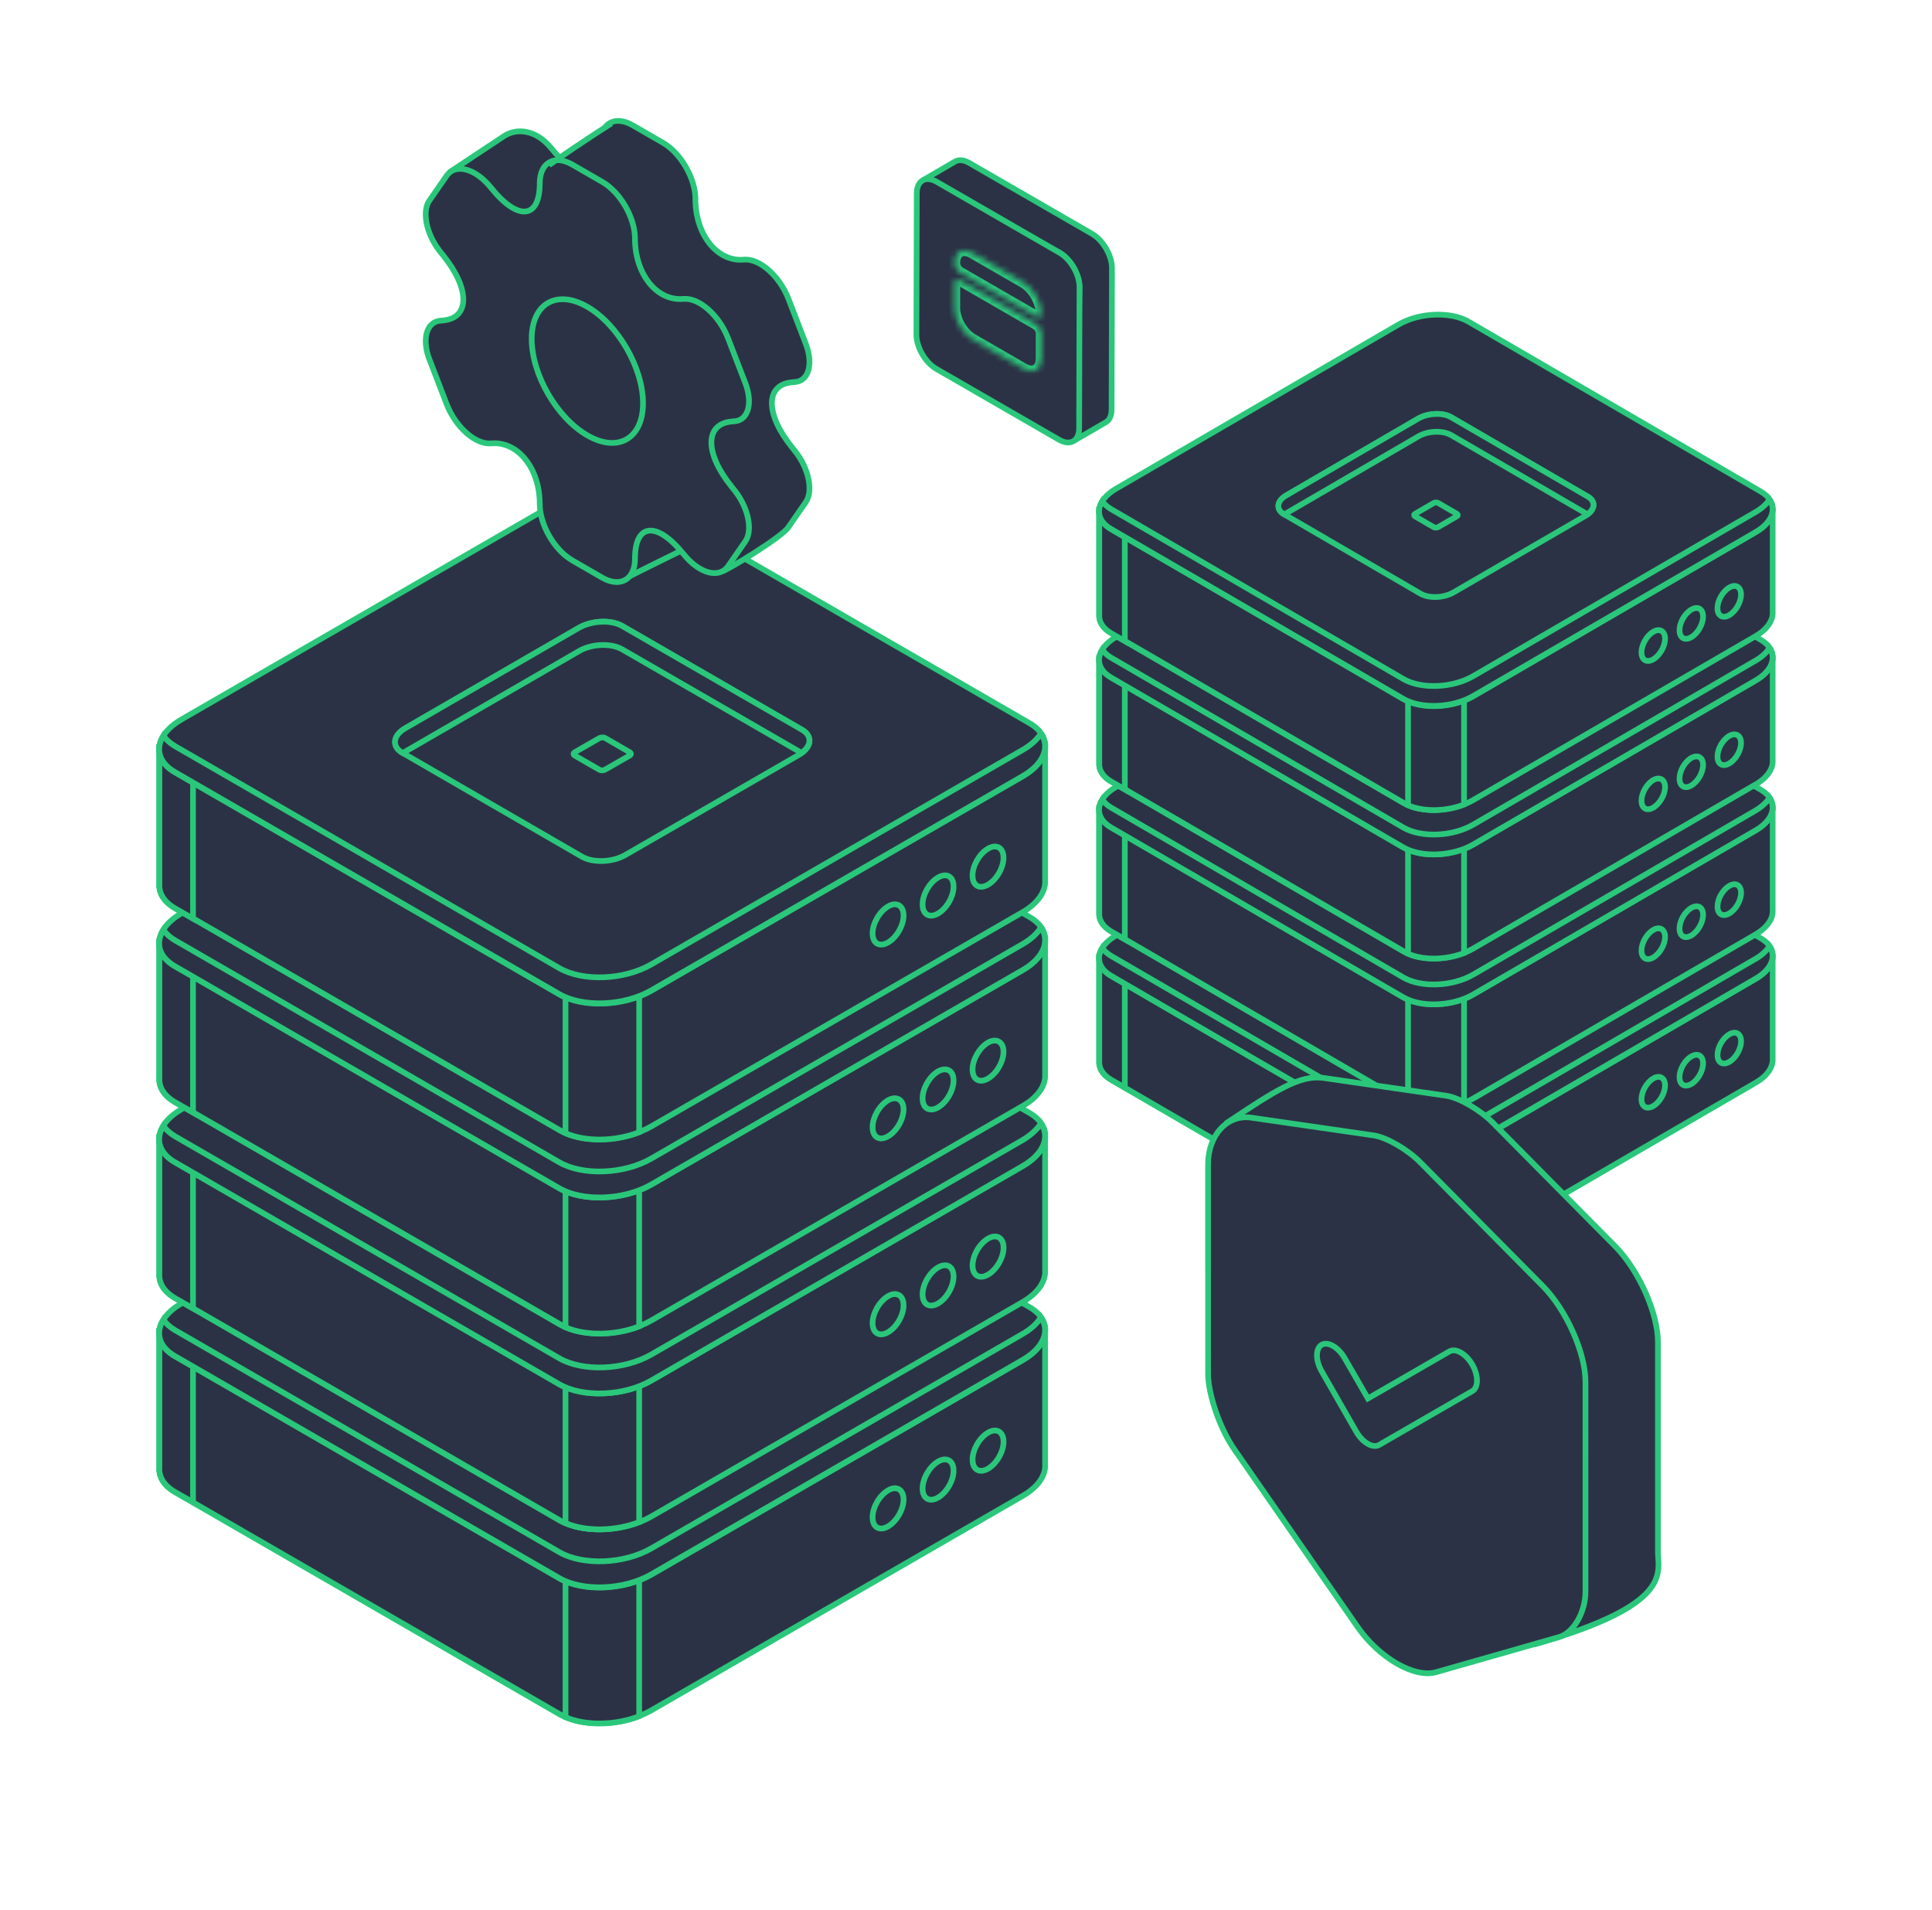 <svg width="339" height="335" viewBox="0 0 339 335" fill="none" xmlns="http://www.w3.org/2000/svg">
<path d="M311.044 185.712V167.918L271.349 167.886L257.641 159.918C254.492 158.093 248.989 158.317 245.363 160.43L232.577 167.854L192.883 167.822V186.128C192.787 187.376 193.487 188.56 194.982 189.424L246.254 219.219C249.403 221.043 254.905 220.819 258.531 218.707L308.054 189.936C310.121 188.752 311.139 187.184 311.044 185.712Z" fill="#2C3246" stroke="#2AC77B"/>
<path d="M251.947 158.699C249.657 158.763 247.24 159.339 245.363 160.427L232.577 167.852L192.883 167.82V186.125C192.787 187.374 193.487 188.558 194.982 189.422L246.254 219.216C247.781 220.08 249.816 220.496 251.947 220.432V158.699Z" fill="#2C3246" stroke="#2AC77B"/>
<path d="M197.367 167.82H192.883V186.125C192.787 187.374 193.487 188.558 194.982 189.422L197.367 190.798V167.82Z" fill="#2C3246" stroke="#2AC77B"/>
<path d="M247.062 219.635C249.766 220.819 253.71 220.755 256.891 219.507V198.705H247.062V219.635Z" fill="#2C3246" stroke="#2AC77B"/>
<path d="M246.251 201.006L194.979 171.211C191.83 169.387 192.212 166.187 195.87 164.075L245.392 135.304C249.018 133.192 254.521 132.968 257.67 134.792L308.942 164.587C312.091 166.411 311.709 169.611 308.051 171.723L258.528 200.494C254.903 202.606 249.4 202.83 246.251 201.006Z" fill="#2C3246" stroke="#2AC77B"/>
<path d="M308.038 168.206L258.515 196.976C254.889 199.089 249.387 199.313 246.238 197.489L194.966 167.694C194.266 167.278 193.757 166.798 193.407 166.286C192.326 168.046 192.803 169.934 194.966 171.182L246.238 200.977C249.387 202.801 254.889 202.577 258.515 200.465L308.038 171.694C310.869 170.062 311.727 167.758 310.487 165.966C309.978 166.798 309.151 167.566 308.038 168.206Z" fill="#2C3246" stroke="#2AC77B"/>
<path d="M292.161 190.414C292.161 191.758 291.239 193.358 290.094 194.031C288.949 194.703 288.026 194.159 288.026 192.814C288.026 191.47 288.949 189.87 290.094 189.198C291.207 188.526 292.161 189.07 292.161 190.414Z" fill="#2C3246" stroke="#2AC77B"/>
<path d="M298.832 186.548C298.832 187.892 297.91 189.492 296.765 190.164C295.62 190.836 294.697 190.292 294.697 188.948C294.697 187.604 295.62 186.004 296.765 185.332C297.91 184.66 298.832 185.204 298.832 186.548Z" fill="#2C3246" stroke="#2AC77B"/>
<path d="M305.499 182.668C305.499 184.012 304.577 185.612 303.432 186.284C302.287 186.956 301.364 186.412 301.364 185.068C301.364 183.724 302.287 182.124 303.432 181.452C304.545 180.78 305.499 181.324 305.499 182.668Z" fill="#2C3246" stroke="#2AC77B"/>
<path d="M249.274 182.532L225.292 168.579C223.828 167.715 224.019 166.243 225.705 165.251L248.86 151.778C250.546 150.786 253.122 150.69 254.617 151.554L278.599 165.507C280.062 166.371 279.872 167.843 278.186 168.835L255.031 182.308C253.313 183.268 250.769 183.364 249.274 182.532Z" fill="#2C3246" stroke="#2AC77B"/>
<path d="M251.576 170.864L248.268 168.943C248.077 168.815 248.077 168.623 248.331 168.495L251.544 166.639C251.767 166.511 252.148 166.479 252.339 166.607L255.647 168.527C255.838 168.655 255.838 168.847 255.583 168.975L252.371 170.832C252.148 170.96 251.798 170.992 251.576 170.864Z" fill="#2C3246" stroke="#2AC77B"/>
<path d="M225.302 168.583L225.366 168.615C225.493 168.519 225.589 168.455 225.716 168.391L248.871 154.918C250.557 153.926 253.133 153.83 254.628 154.694L278.546 168.583C279.914 167.591 279.978 166.279 278.61 165.479L254.628 151.526C253.165 150.662 250.588 150.79 248.871 151.75L225.716 165.223C223.998 166.247 223.839 167.719 225.302 168.583Z" fill="#2C3246" stroke="#2AC77B"/>
<path d="M311.044 159.664V141.87L271.349 141.838L257.641 133.869C254.492 132.045 248.989 132.269 245.363 134.381L232.577 141.806L192.883 141.774V160.08C192.787 161.328 193.487 162.512 194.982 163.376L246.254 193.202C249.403 195.026 254.905 194.802 258.531 192.69L308.054 163.92C310.121 162.704 311.139 161.136 311.044 159.664Z" fill="#2C3246" stroke="#2AC77B"/>
<path d="M251.947 132.648C249.657 132.712 247.24 133.288 245.363 134.377L232.577 141.801L192.883 141.769V160.075C192.787 161.323 193.487 162.507 194.982 163.371L246.254 193.198C247.781 194.062 249.816 194.478 251.947 194.414V132.648Z" fill="#2C3246" stroke="#2AC77B"/>
<path d="M197.367 141.803H192.883V160.109C192.787 161.357 193.487 162.541 194.982 163.405L197.367 164.781V141.803Z" fill="#2C3246" stroke="#2AC77B"/>
<path d="M247.062 193.581C249.766 194.765 253.71 194.701 256.891 193.453V172.651H247.062V193.581Z" fill="#2C3246" stroke="#2AC77B"/>
<path d="M246.251 174.952L194.979 145.157C191.83 143.333 192.212 140.133 195.87 138.02L245.392 109.25C249.018 107.138 254.521 106.914 257.67 108.738L308.942 138.533C312.091 140.357 311.709 143.557 308.051 145.669L258.528 174.44C254.903 176.552 249.4 176.776 246.251 174.952Z" fill="#2C3246" stroke="#2AC77B"/>
<path d="M308.038 142.19L258.515 170.961C254.889 173.073 249.387 173.297 246.238 171.473L194.966 141.678C194.266 141.262 193.757 140.782 193.407 140.27C192.326 142.03 192.803 143.919 194.966 145.167L246.238 174.961C249.387 176.785 254.889 176.561 258.515 174.449L308.038 145.679C310.869 144.047 311.727 141.742 310.487 139.95C309.978 140.75 309.151 141.518 308.038 142.19Z" fill="#2C3246" stroke="#2AC77B"/>
<path d="M292.161 164.354C292.161 165.698 291.239 167.298 290.094 167.971C288.949 168.643 288.026 168.099 288.026 166.754C288.026 165.41 288.949 163.81 290.094 163.138C291.207 162.466 292.161 163.01 292.161 164.354Z" fill="#2C3246" stroke="#2AC77B"/>
<path d="M298.832 160.495C298.832 161.839 297.91 163.439 296.765 164.111C295.62 164.783 294.697 164.239 294.697 162.895C294.697 161.551 295.62 159.95 296.765 159.278C297.91 158.606 298.832 159.15 298.832 160.495Z" fill="#2C3246" stroke="#2AC77B"/>
<path d="M305.499 156.626C305.499 157.97 304.577 159.57 303.432 160.242C302.287 160.914 301.364 160.37 301.364 159.026C301.364 157.682 302.287 156.082 303.432 155.409C304.545 154.737 305.499 155.281 305.499 156.626Z" fill="#2C3246" stroke="#2AC77B"/>
<path d="M249.274 156.493L225.292 142.54C223.828 141.676 224.019 140.204 225.705 139.212L248.86 125.738C250.546 124.746 253.122 124.65 254.617 125.514L278.599 139.468C280.062 140.332 279.872 141.804 278.186 142.796L255.031 156.269C253.313 157.229 250.769 157.357 249.274 156.493Z" fill="#2C3246" stroke="#2AC77B"/>
<path d="M251.576 144.81L248.268 142.889C248.077 142.761 248.077 142.569 248.331 142.441L251.544 140.585C251.767 140.457 252.148 140.425 252.339 140.553L255.647 142.473C255.838 142.601 255.838 142.793 255.583 142.921L252.371 144.778C252.148 144.906 251.798 144.938 251.576 144.81Z" fill="#2C3246" stroke="#2AC77B"/>
<path d="M225.302 142.541L225.366 142.573C225.493 142.477 225.589 142.413 225.716 142.349L248.871 128.876C250.557 127.884 253.133 127.788 254.628 128.652L278.546 142.541C279.914 141.549 279.978 140.237 278.61 139.437L254.628 125.484C253.165 124.62 250.588 124.748 248.871 125.708L225.716 139.181C223.998 140.205 223.839 141.709 225.302 142.541Z" fill="#2C3246" stroke="#2AC77B"/>
<path d="M311.044 133.387V115.594L271.349 115.562L257.641 107.593C254.492 105.769 248.989 105.993 245.363 108.105L232.577 115.53L192.883 115.498V133.803C192.787 135.052 193.487 136.236 194.982 137.1L246.254 166.894C249.403 168.718 254.905 168.494 258.531 166.382L308.054 137.612C310.121 136.428 311.139 134.828 311.044 133.387Z" fill="#2C3246" stroke="#2AC77B"/>
<path d="M251.947 106.346C249.657 106.41 247.24 106.986 245.363 108.074L232.577 115.499L192.883 115.467V133.773C192.787 135.021 193.487 136.205 194.982 137.069L246.254 166.863C247.781 167.727 249.816 168.144 251.947 168.08V106.346Z" fill="#2C3246" stroke="#2AC77B"/>
<path d="M197.367 115.504H192.883V133.809C192.787 135.057 193.487 136.242 194.982 137.106L197.367 138.482V115.504Z" fill="#2C3246" stroke="#2AC77B"/>
<path d="M247.062 167.314C249.766 168.498 253.71 168.434 256.891 167.186V146.384H247.062V167.314Z" fill="#2C3246" stroke="#2AC77B"/>
<path d="M246.251 148.65L194.979 118.855C191.83 117.031 192.212 113.831 195.87 111.719L245.392 82.948C249.018 80.836 254.521 80.612 257.67 82.436L308.942 112.231C312.091 114.055 311.709 117.255 308.051 119.367L258.528 148.138C254.903 150.25 249.4 150.506 246.251 148.65Z" fill="#2C3246" stroke="#2AC77B"/>
<path d="M308.038 115.888L258.515 144.658C254.889 146.77 249.387 146.995 246.238 145.17L194.966 115.376C194.266 114.96 193.757 114.48 193.407 113.968C192.326 115.728 192.803 117.616 194.966 118.864L246.238 148.659C249.387 150.483 254.889 150.259 258.515 148.147L308.038 119.376C310.869 117.744 311.727 115.44 310.487 113.648C309.978 114.48 309.151 115.248 308.038 115.888Z" fill="#2C3246" stroke="#2AC77B"/>
<path d="M292.161 138.062C292.161 139.406 291.239 141.006 290.094 141.678C288.949 142.35 288.026 141.806 288.026 140.462C288.026 139.118 288.949 137.518 290.094 136.845C291.207 136.205 292.161 136.749 292.161 138.062Z" fill="#2C3246" stroke="#2AC77B"/>
<path d="M298.832 134.184C298.832 135.528 297.91 137.128 296.765 137.8C295.62 138.472 294.697 137.928 294.697 136.584C294.697 135.24 295.62 133.64 296.765 132.968C297.91 132.328 298.832 132.872 298.832 134.184Z" fill="#2C3246" stroke="#2AC77B"/>
<path d="M305.494 130.316C305.494 131.66 304.572 133.26 303.427 133.932C302.282 134.604 301.359 134.06 301.359 132.716C301.359 131.372 302.282 129.772 303.427 129.1C304.54 128.459 305.494 129.004 305.494 130.316Z" fill="#2C3246" stroke="#2AC77B"/>
<path d="M249.299 130.191L225.317 116.238C223.854 115.374 224.045 113.902 225.73 112.91L248.886 99.437C250.571 98.445 253.148 98.349 254.643 99.213L278.625 113.166C280.088 114.03 279.897 115.502 278.211 116.494L255.056 129.967C253.338 130.959 250.794 131.055 249.299 130.191Z" fill="#2C3246" stroke="#2AC77B"/>
<path d="M251.576 118.545L248.268 116.625C248.077 116.497 248.077 116.305 248.331 116.177L251.544 114.321C251.767 114.193 252.148 114.161 252.339 114.289L255.647 116.209C255.838 116.337 255.838 116.529 255.583 116.657L252.371 118.513C252.148 118.641 251.798 118.641 251.576 118.545Z" fill="#2C3246" stroke="#2AC77B"/>
<path d="M225.302 116.259L225.366 116.291C225.493 116.195 225.589 116.131 225.716 116.067L248.871 102.594C250.557 101.602 253.133 101.506 254.628 102.37L278.546 116.259C279.914 115.267 279.978 113.955 278.61 113.155L254.628 99.202C253.165 98.338 250.588 98.466 248.871 99.426L225.716 112.899C223.998 113.891 223.839 115.395 225.302 116.259Z" fill="#2C3246" stroke="#2AC77B"/>
<path d="M311.044 107.339V89.546L271.349 89.514L257.641 81.545C254.492 79.721 248.989 79.945 245.363 82.057L232.577 89.482L192.883 89.45V107.756C192.787 109.004 193.487 110.188 194.982 111.052L246.254 140.846C249.403 142.67 254.905 142.446 258.531 140.334L308.054 111.596C310.121 110.38 311.139 108.812 311.044 107.339Z" fill="#2C3246" stroke="#2AC77B"/>
<path d="M251.947 80.321C249.657 80.385 247.24 80.961 245.363 82.049L232.577 89.474L192.883 89.442V107.747C192.787 108.995 193.487 110.179 194.982 111.044L246.254 140.838C247.781 141.702 249.816 142.118 251.947 142.054V80.321Z" fill="#2C3246" stroke="#2AC77B"/>
<path d="M197.367 89.488H192.883V107.794C192.787 109.042 193.487 110.226 194.982 111.09L197.367 112.466V89.488Z" fill="#2C3246" stroke="#2AC77B"/>
<path d="M247.062 141.266C249.766 142.45 253.71 142.386 256.891 141.138V120.336H247.062V141.266Z" fill="#2C3246" stroke="#2AC77B"/>
<path d="M246.251 122.639L194.979 92.844C191.83 91.02 192.212 87.82 195.87 85.708L245.392 56.937C249.018 54.825 254.521 54.601 257.67 56.425L308.942 86.22C312.091 88.044 311.709 91.244 308.051 93.356L258.528 122.127C254.903 124.239 249.4 124.463 246.251 122.639Z" fill="#2C3246" stroke="#2AC77B"/>
<path d="M308.038 89.831L258.515 118.601C254.889 120.714 249.387 120.938 246.238 119.113L194.966 89.319C194.266 88.903 193.757 88.423 193.407 87.911C192.326 89.671 192.803 91.559 194.966 92.807L246.238 122.602C249.387 124.426 254.889 124.202 258.515 122.09L308.038 93.351C310.869 91.719 311.727 89.415 310.487 87.623C309.978 88.423 309.151 89.191 308.038 89.831Z" fill="#2C3246" stroke="#2AC77B"/>
<path d="M292.161 112.048C292.161 113.392 291.239 114.992 290.094 115.664C288.949 116.336 288.026 115.792 288.026 114.448C288.026 113.104 288.949 111.504 290.094 110.832C291.207 110.16 292.161 110.704 292.161 112.048Z" fill="#2C3246" stroke="#2AC77B"/>
<path d="M298.832 108.164C298.832 109.508 297.91 111.108 296.765 111.78C295.62 112.452 294.697 111.908 294.697 110.564C294.697 109.22 295.62 107.62 296.765 106.948C297.91 106.276 298.832 106.82 298.832 108.164Z" fill="#2C3246" stroke="#2AC77B"/>
<path d="M305.494 104.293C305.494 105.637 304.572 107.237 303.427 107.909C302.282 108.581 301.359 108.037 301.359 106.693C301.359 105.349 302.282 103.749 303.427 103.077C304.54 102.405 305.494 102.949 305.494 104.293Z" fill="#2C3246" stroke="#2AC77B"/>
<path d="M249.299 104.174L225.317 90.221C223.854 89.357 224.045 87.885 225.73 86.893L248.886 73.42C250.571 72.428 253.148 72.332 254.643 73.196L278.625 87.149C280.088 88.013 279.897 89.485 278.211 90.477L255.056 103.918C253.338 104.91 250.794 105.006 249.299 104.174Z" fill="#2C3246" stroke="#2AC77B"/>
<path d="M251.576 92.485L248.268 90.565C248.077 90.437 248.077 90.245 248.331 90.117L251.544 88.261C251.767 88.133 252.148 88.101 252.339 88.229L255.647 90.149C255.838 90.277 255.838 90.469 255.583 90.597L252.371 92.453C252.148 92.581 251.798 92.613 251.576 92.485Z" fill="#2C3246" stroke="#2AC77B"/>
<path d="M225.302 90.222L225.366 90.254C225.493 90.158 225.589 90.094 225.716 90.03L248.871 76.557C250.557 75.565 253.133 75.469 254.628 76.333L278.546 90.222C279.914 89.23 279.978 87.918 278.61 87.118L254.628 73.197C253.165 72.333 250.588 72.461 248.871 73.421L225.716 86.894C223.998 87.886 223.839 89.358 225.302 90.222Z" fill="#2C3246" stroke="#2AC77B"/>
<path d="M183.379 256.897V233.638L131.171 233.596L113.141 223.18C109 220.795 101.763 221.088 96.994 223.849L80.177 233.554L27.969 233.513V257.441C27.844 259.072 28.764 260.62 30.73 261.75L98.165 300.696C102.306 303.081 109.544 302.788 114.312 300.027L179.446 262.419C182.165 260.871 183.504 258.821 183.379 256.897Z" fill="#2C3246" stroke="#2AC77B"/>
<path d="M105.653 221.587C102.641 221.671 99.462 222.424 96.994 223.846L80.177 233.551L27.969 233.509V257.438C27.844 259.069 28.764 260.617 30.73 261.747L98.165 300.693C100.173 301.823 102.85 302.366 105.653 302.283V221.587Z" fill="#2C3246" stroke="#2AC77B"/>
<path d="M33.868 233.509H27.969V257.437C27.844 259.069 28.764 260.617 30.73 261.746L33.868 263.545V233.509Z" fill="#2C3246" stroke="#2AC77B"/>
<path d="M99.228 301.24C102.784 302.788 107.972 302.705 112.155 301.073V273.882H99.228V301.24Z" fill="#2C3246" stroke="#2AC77B"/>
<path d="M98.164 276.889L30.729 237.942C26.588 235.558 27.09 231.374 31.901 228.613L97.035 191.006C101.804 188.245 109.041 187.952 113.182 190.336L180.617 229.283C184.758 231.667 184.256 235.851 179.445 238.612L114.312 276.219C109.543 278.98 102.306 279.273 98.164 276.889Z" fill="#2C3246" stroke="#2AC77B"/>
<path d="M179.428 234.014L114.294 271.622C109.525 274.383 102.288 274.676 98.147 272.291L30.712 233.345C29.791 232.801 29.122 232.174 28.662 231.504C27.24 233.805 27.867 236.273 30.712 237.905L98.147 276.851C102.288 279.236 109.525 278.943 114.294 276.182L179.428 238.574C183.151 236.441 184.28 233.429 182.649 231.086C181.98 232.174 180.892 233.178 179.428 234.014Z" fill="#2C3246" stroke="#2AC77B"/>
<path d="M158.545 263.044C158.545 264.801 157.332 266.893 155.826 267.771C154.32 268.65 153.106 267.938 153.106 266.181C153.106 264.424 154.32 262.333 155.826 261.454C157.29 260.576 158.545 261.287 158.545 263.044Z" fill="#2C3246" stroke="#2AC77B"/>
<path d="M167.319 257.99C167.319 259.747 166.106 261.839 164.6 262.718C163.094 263.596 161.881 262.885 161.881 261.128C161.881 259.371 163.094 257.279 164.6 256.401C166.106 255.522 167.319 256.233 167.319 257.99Z" fill="#2C3246" stroke="#2AC77B"/>
<path d="M176.09 252.919C176.09 254.676 174.876 256.767 173.371 257.646C171.865 258.524 170.651 257.813 170.651 256.056C170.651 254.299 171.865 252.207 173.371 251.329C174.835 250.451 176.09 251.162 176.09 252.919Z" fill="#2C3246" stroke="#2AC77B"/>
<path d="M102.14 252.741L70.598 234.502C68.674 233.372 68.925 231.448 71.142 230.151L101.596 212.539C103.813 211.243 107.202 211.117 109.168 212.247L140.71 230.486C142.634 231.615 142.383 233.54 140.166 234.836L109.712 252.448C107.453 253.703 104.106 253.829 102.14 252.741Z" fill="#2C3246" stroke="#2AC77B"/>
<path d="M105.169 237.488L100.819 234.978C100.568 234.81 100.568 234.559 100.902 234.392L105.127 231.966C105.42 231.799 105.922 231.757 106.173 231.924L110.524 234.434C110.775 234.601 110.775 234.852 110.44 235.02L106.215 237.446C105.922 237.613 105.462 237.655 105.169 237.488Z" fill="#2C3246" stroke="#2AC77B"/>
<path d="M70.612 234.507L70.696 234.549C70.863 234.423 70.989 234.339 71.156 234.256L101.61 216.644C103.828 215.347 107.216 215.222 109.182 216.351L140.641 234.507C142.439 233.21 142.523 231.495 140.724 230.449L109.182 212.21C107.258 211.08 103.869 211.248 101.61 212.503L71.156 230.114C68.897 231.453 68.688 233.377 70.612 234.507Z" fill="#2C3246" stroke="#2AC77B"/>
<path d="M183.379 222.848V199.588L131.171 199.547L113.141 189.13C109 186.746 101.763 187.039 96.994 189.8L80.177 199.505L27.969 199.463V223.391C27.844 225.023 28.764 226.571 30.73 227.7L98.165 266.688C102.306 269.073 109.544 268.78 114.312 266.019L179.446 228.411C182.165 226.822 183.504 224.772 183.379 222.848Z" fill="#2C3246" stroke="#2AC77B"/>
<path d="M105.653 187.534C102.641 187.618 99.462 188.371 96.994 189.793L80.177 199.498L27.969 199.456V223.385C27.844 225.016 28.764 226.564 30.73 227.694L98.165 266.682C100.173 267.811 102.85 268.355 105.653 268.271V187.534Z" fill="#2C3246" stroke="#2AC77B"/>
<path d="M33.868 199.501H27.969V223.43C27.844 225.061 28.764 226.609 30.73 227.738L33.868 229.537V199.501Z" fill="#2C3246" stroke="#2AC77B"/>
<path d="M99.228 267.184C102.784 268.731 107.972 268.648 112.155 267.016V239.825H99.228V267.184Z" fill="#2C3246" stroke="#2AC77B"/>
<path d="M98.164 242.832L30.729 203.885C26.588 201.501 27.09 197.318 31.901 194.557L97.035 156.949C101.804 154.188 109.041 153.895 113.182 156.28L180.617 195.226C184.758 197.61 184.256 201.794 179.445 204.555L114.312 242.162C109.543 244.923 102.306 245.216 98.164 242.832Z" fill="#2C3246" stroke="#2AC77B"/>
<path d="M179.428 200.007L114.294 237.615C109.525 240.376 102.288 240.669 98.147 238.284L30.712 199.338C29.791 198.794 29.122 198.166 28.662 197.497C27.24 199.798 27.867 202.266 30.712 203.898L98.147 242.844C102.288 245.228 109.525 244.936 114.294 242.175L179.428 204.567C183.151 202.433 184.28 199.421 182.649 197.079C181.98 198.125 180.892 199.129 179.428 200.007Z" fill="#2C3246" stroke="#2AC77B"/>
<path d="M158.545 228.979C158.545 230.736 157.332 232.828 155.826 233.706C154.32 234.585 153.106 233.874 153.106 232.117C153.106 230.36 154.32 228.268 155.826 227.389C157.29 226.511 158.545 227.222 158.545 228.979Z" fill="#2C3246" stroke="#2AC77B"/>
<path d="M167.319 223.934C167.319 225.691 166.106 227.782 164.6 228.661C163.094 229.539 161.881 228.828 161.881 227.071C161.881 225.314 163.094 223.222 164.6 222.344C166.106 221.465 167.319 222.177 167.319 223.934Z" fill="#2C3246" stroke="#2AC77B"/>
<path d="M176.09 218.876C176.09 220.633 174.876 222.725 173.371 223.604C171.865 224.482 170.651 223.771 170.651 222.014C170.651 220.257 171.865 218.165 173.371 217.287C174.835 216.408 176.09 217.119 176.09 218.876Z" fill="#2C3246" stroke="#2AC77B"/>
<path d="M102.14 218.703L70.598 200.464C68.674 199.334 68.925 197.41 71.142 196.113L101.596 178.502C103.813 177.205 107.202 177.079 109.168 178.209L140.71 196.448C142.634 197.577 142.383 199.502 140.166 200.799L109.712 218.41C107.453 219.665 104.106 219.832 102.14 218.703Z" fill="#2C3246" stroke="#2AC77B"/>
<path d="M105.169 203.431L100.819 200.921C100.568 200.754 100.568 200.503 100.902 200.335L105.127 197.909C105.42 197.742 105.922 197.7 106.173 197.867L110.524 200.377C110.775 200.544 110.775 200.795 110.44 200.963L106.215 203.389C105.922 203.556 105.462 203.598 105.169 203.431Z" fill="#2C3246" stroke="#2AC77B"/>
<path d="M70.612 200.465L70.696 200.507C70.863 200.382 70.989 200.298 71.156 200.214L101.61 182.603C103.828 181.306 107.216 181.18 109.182 182.31L140.641 200.465C142.439 199.168 142.523 197.453 140.724 196.407L109.182 178.168C107.258 177.039 103.869 177.206 101.61 178.461L71.156 196.073C68.897 197.411 68.688 199.378 70.612 200.465Z" fill="#2C3246" stroke="#2AC77B"/>
<path d="M183.379 188.5V165.241L131.171 165.199L113.141 154.783C109 152.398 101.763 152.691 96.994 155.452L80.177 165.157L27.969 165.116V189.044C27.844 190.676 28.764 192.223 30.73 193.353L98.165 232.299C102.306 234.684 109.544 234.391 114.312 231.63L179.446 194.022C182.165 192.474 183.504 190.383 183.379 188.5Z" fill="#2C3246" stroke="#2AC77B"/>
<path d="M105.653 153.153C102.641 153.237 99.462 153.99 96.994 155.412L80.177 165.117L27.969 165.075V189.004C27.844 190.635 28.764 192.183 30.73 193.312L98.165 232.259C100.173 233.388 102.85 233.932 105.653 233.849V153.153Z" fill="#2C3246" stroke="#2AC77B"/>
<path d="M33.868 165.124H27.969V189.052C27.844 190.684 28.764 192.231 30.73 193.361L33.868 195.16V165.124Z" fill="#2C3246" stroke="#2AC77B"/>
<path d="M99.228 232.848C102.784 234.396 107.972 234.312 112.155 232.681V205.489H99.228V232.848Z" fill="#2C3246" stroke="#2AC77B"/>
<path d="M98.164 208.451L30.729 169.504C26.588 167.12 27.09 162.937 31.901 160.176L97.035 122.568C101.804 119.807 109.041 119.514 113.182 121.899L180.617 160.845C184.758 163.229 184.256 167.413 179.445 170.174L114.312 207.782C109.543 210.542 102.306 210.877 98.164 208.451Z" fill="#2C3246" stroke="#2AC77B"/>
<path d="M179.428 165.625L114.294 203.233C109.525 205.994 102.288 206.287 98.147 203.902L30.712 164.956C29.791 164.412 29.122 163.785 28.662 163.115C27.24 165.416 27.867 167.884 30.712 169.516L98.147 208.462C102.288 210.847 109.525 210.554 114.294 207.793L179.428 170.185C183.151 168.052 184.28 165.04 182.649 162.697C181.98 163.785 180.892 164.789 179.428 165.625Z" fill="#2C3246" stroke="#2AC77B"/>
<path d="M158.545 194.61C158.545 196.367 157.332 198.459 155.826 199.337C154.32 200.216 153.106 199.505 153.106 197.748C153.106 195.991 154.32 193.899 155.826 193.021C157.29 192.184 158.545 192.895 158.545 194.61Z" fill="#2C3246" stroke="#2AC77B"/>
<path d="M167.319 189.541C167.319 191.298 166.106 193.39 164.6 194.269C163.094 195.147 161.881 194.436 161.881 192.679C161.881 190.922 163.094 188.83 164.6 187.952C166.106 187.115 167.319 187.826 167.319 189.541Z" fill="#2C3246" stroke="#2AC77B"/>
<path d="M176.083 184.485C176.083 186.242 174.87 188.334 173.364 189.212C171.858 190.091 170.645 189.379 170.645 187.623C170.645 185.866 171.858 183.774 173.364 182.895C174.828 182.059 176.083 182.77 176.083 184.485Z" fill="#2C3246" stroke="#2AC77B"/>
<path d="M102.171 184.322L70.629 166.083C68.705 164.953 68.956 163.029 71.173 161.732L101.628 144.121C103.845 142.824 107.233 142.698 109.199 143.828L140.741 162.067C142.666 163.196 142.415 165.121 140.198 166.417L109.743 184.029C107.484 185.326 104.138 185.451 102.171 184.322Z" fill="#2C3246" stroke="#2AC77B"/>
<path d="M105.169 169.099L100.819 166.589C100.568 166.422 100.568 166.171 100.902 166.003L105.127 163.577C105.42 163.41 105.922 163.368 106.173 163.535L110.524 166.045C110.775 166.212 110.775 166.463 110.44 166.631L106.215 169.057C105.922 169.224 105.462 169.224 105.169 169.099Z" fill="#2C3246" stroke="#2AC77B"/>
<path d="M70.612 166.111L70.696 166.152C70.863 166.027 70.989 165.943 71.156 165.86L101.61 148.248C103.828 146.951 107.216 146.826 109.182 147.955L140.641 166.111C142.439 164.814 142.523 163.099 140.724 162.053L109.182 143.814C107.258 142.684 103.869 142.851 101.61 144.106L71.156 161.718C68.897 163.015 68.688 164.981 70.612 166.111Z" fill="#2C3246" stroke="#2AC77B"/>
<path d="M183.379 154.451V131.192L131.171 131.15L113.141 120.734C109 118.35 101.763 118.642 96.994 121.403L80.177 131.109L27.969 131.067V154.995C27.844 156.627 28.764 158.174 30.73 159.304L98.165 198.25C102.306 200.635 109.544 200.342 114.312 197.581L179.446 160.015C182.165 158.425 183.504 156.376 183.379 154.451Z" fill="#2C3246" stroke="#2AC77B"/>
<path d="M105.653 119.133C102.641 119.217 99.462 119.97 96.994 121.392L80.177 131.097L27.969 131.056V154.984C27.844 156.616 28.764 158.163 30.73 159.293L98.165 198.239C100.173 199.369 102.85 199.913 105.653 199.829V119.133Z" fill="#2C3246" stroke="#2AC77B"/>
<path d="M33.868 131.117H27.969V155.045C27.844 156.676 28.764 158.224 30.73 159.354L33.868 161.153V131.117Z" fill="#2C3246" stroke="#2AC77B"/>
<path d="M99.228 198.798C102.784 200.346 107.972 200.262 112.155 198.631V171.44H99.228V198.798Z" fill="#2C3246" stroke="#2AC77B"/>
<path d="M98.164 174.45L30.729 135.504C26.588 133.119 27.09 128.936 31.901 126.175L97.035 88.567C101.804 85.806 109.041 85.513 113.182 87.898L180.617 126.844C184.758 129.229 184.256 133.412 179.445 136.173L114.312 173.781C109.543 176.542 102.306 176.835 98.164 174.45Z" fill="#2C3246" stroke="#2AC77B"/>
<path d="M179.428 131.565L114.294 169.172C109.525 171.933 102.288 172.226 98.147 169.842L30.712 130.895C29.791 130.351 29.122 129.724 28.662 129.055C27.24 131.355 27.867 133.823 30.712 135.455L98.147 174.401C102.288 176.786 109.525 176.493 114.294 173.732L179.428 136.166C183.151 134.033 184.28 131.021 182.649 128.678C181.98 129.724 180.892 130.728 179.428 131.565Z" fill="#2C3246" stroke="#2AC77B"/>
<path d="M158.545 160.605C158.545 162.362 157.332 164.454 155.826 165.333C154.32 166.211 153.106 165.5 153.106 163.743C153.106 161.986 154.32 159.894 155.826 159.016C157.29 158.137 158.545 158.848 158.545 160.605Z" fill="#2C3246" stroke="#2AC77B"/>
<path d="M167.319 155.529C167.319 157.286 166.106 159.378 164.6 160.256C163.094 161.135 161.881 160.424 161.881 158.667C161.881 156.91 163.094 154.818 164.6 153.94C166.106 153.061 167.319 153.772 167.319 155.529Z" fill="#2C3246" stroke="#2AC77B"/>
<path d="M176.083 150.468C176.083 152.225 174.87 154.317 173.364 155.196C171.858 156.074 170.645 155.363 170.645 153.606C170.645 151.849 171.858 149.757 173.364 148.879C174.828 148 176.083 148.711 176.083 150.468Z" fill="#2C3246" stroke="#2AC77B"/>
<path d="M102.171 150.314L70.629 132.075C68.705 130.945 68.956 129.021 71.173 127.724L101.628 110.113C103.845 108.816 107.233 108.69 109.199 109.82L140.741 128.059C142.666 129.188 142.415 131.113 140.198 132.41L109.743 149.979C107.484 151.276 104.138 151.402 102.171 150.314Z" fill="#2C3246" stroke="#2AC77B"/>
<path d="M105.169 135.034L100.819 132.524C100.568 132.357 100.568 132.106 100.902 131.938L105.127 129.512C105.42 129.345 105.922 129.303 106.173 129.47L110.524 131.98C110.775 132.147 110.775 132.398 110.44 132.566L106.215 134.992C105.922 135.159 105.462 135.201 105.169 135.034Z" fill="#2C3246" stroke="#2AC77B"/>
<path d="M70.612 132.076L70.696 132.118C70.863 131.992 70.989 131.909 71.156 131.825L101.61 114.213C103.828 112.917 107.216 112.791 109.182 113.921L140.641 132.076C142.439 130.779 142.523 129.064 140.724 128.018L109.182 109.821C107.258 108.691 103.869 108.859 101.61 110.114L71.156 127.725C68.897 129.022 68.688 130.947 70.612 132.076Z" fill="#2C3246" stroke="#2AC77B"/>
<path d="M261.895 196.91L283.461 218.689C287.578 222.877 290.95 230.438 290.911 235.532L290.913 272.206C290.913 275.873 293.71 281.477 269.449 288.408L265.872 285.022C262.069 286.131 255.835 282.531 252.031 277.03L230.465 245.969C227.916 242.324 225.838 236.28 225.838 232.612L215.382 196.91C223.7 191.364 228.058 188.51 232.214 189.098L253.779 192.223C256.014 192.563 259.66 194.669 261.895 196.91Z" fill="#2C3246" stroke="#2AC77B"/>
<path d="M270.749 225.652L249.183 203.873C246.948 201.632 243.301 199.527 241.067 199.187L219.501 196.062C215.345 195.473 211.973 199.141 211.974 204.257L211.975 240.931C211.975 244.598 214.053 250.643 216.602 254.288L238.168 285.348C241.972 290.849 248.206 294.449 252.009 293.34L273.574 287.183C276.123 286.436 278.201 282.837 278.2 279.169L278.199 242.495C278.238 237.402 274.866 229.84 270.749 225.652Z" fill="#2C3246" stroke="#2AC77B"/>
<path d="M258.306 244.061L241.998 253.477C241.429 253.805 240.708 253.696 239.988 253.279C239.267 252.863 238.546 252.141 237.978 251.155L231.909 240.557C230.809 238.652 230.809 236.549 231.909 235.914C233.009 235.279 234.829 236.331 235.929 238.236L240.025 245.331L254.323 237.076C255.423 236.441 257.243 237.492 258.343 239.397C259.443 241.302 259.443 243.448 258.306 244.061Z" fill="#2C3246" stroke="#2AC77B"/>
<path d="M119.612 96.565C119.612 96.565 112.58 100.012 109.447 101.605L107.175 98.243L108.653 88.75L120.324 90.618L119.612 96.565Z" fill="#2C3246" stroke="#2AC77B"/>
<path d="M124.023 89.715C124.022 83.434 121.977 94.38 126.695 100.228C127.302 100.228 137.442 94.098 138.375 92.427L141.35 88.142C142.762 86.216 141.92 82.19 139.546 79.189L138.975 78.477C134.257 72.63 134.257 67.494 138.975 67.061L139.546 67.009C141.92 66.818 142.761 63.764 141.349 60.207L138.373 52.486C136.811 48.426 133.294 45.32 130.56 45.546C125.872 45.997 122.025 41.208 122.025 34.927C122.025 31.318 119.471 26.859 116.315 25.037L111.026 21.983C107.901 20.178 105.316 21.636 105.317 25.279C105.317 31.56 101.47 31.907 96.752 26.025C94.017 22.642 90.559 22.431 88.368 23.92L79.005 30.131C77.593 32.057 81.515 37.716 83.889 40.718L84.46 41.429C89.178 47.277 95.082 47.466 90.364 47.899L89.793 47.951C87.419 48.211 86.578 51.265 87.99 54.822L90.966 62.543C92.529 66.603 90.776 76.209 93.481 75.966C98.198 75.532 102.58 78.371 102.58 84.652C102.58 88.261 109.869 88.17 113.024 89.992L118.313 93.046C121.438 94.816 124.023 93.359 124.023 89.715Z" fill="#2C3246" stroke="#2AC77B"/>
<path d="M96.73 28.682C96.599 28.773 96.467 28.866 96.334 28.959C96.436 28.838 96.57 28.747 96.73 28.682C103.846 23.708 107.449 21.934 107.449 21.934C108.846 21.364 110.08 22.305 112.681 23.918C114.677 25.157 108.187 28.487 104.192 30.991C102.228 29.893 98.264 28.063 96.73 28.682Z" fill="#2C3246"/>
<path d="M111.416 98.03C111.416 91.749 115.262 91.402 119.981 97.25C122.715 100.633 126.201 101.57 127.764 99.315L130.739 95.029C132.151 93.103 131.309 89.078 128.935 86.076L128.364 85.365C123.646 79.518 123.646 74.382 128.364 73.948L128.935 73.896C131.309 73.706 132.15 70.652 130.738 67.095L127.762 59.374C126.199 55.314 122.683 52.208 119.949 52.433C115.261 52.884 111.414 48.095 111.414 41.815C111.414 38.206 108.859 33.746 105.704 31.924L100.415 28.871C97.29 27.066 94.705 28.523 94.706 32.167C94.706 38.448 90.859 38.795 86.141 32.913C83.406 29.529 79.921 28.592 78.358 30.848L75.383 35.133C73.971 37.059 74.812 41.084 77.186 44.086L77.757 44.797C82.476 50.645 82.476 55.781 77.758 56.214L77.187 56.266C74.813 56.526 73.972 59.58 75.384 63.137L78.359 70.858C79.922 74.918 83.438 78.024 86.143 77.781C90.861 77.348 94.707 82.136 94.708 88.417C94.708 92.026 97.262 96.485 100.418 98.307L105.707 101.361C108.832 103.131 111.416 101.674 111.416 98.03ZM93.294 59.459C93.294 53.248 97.681 50.715 103.06 53.821C108.44 56.927 112.827 64.526 112.828 70.738C112.828 76.949 108.44 79.482 103.061 76.376C97.682 73.27 93.294 65.671 93.294 59.459Z" fill="#2C3246" stroke="#2AC77B"/>
<path d="M96.334 28.959C102.915 24.361 107.286 21.646 107.286 21.646" stroke="#2AC77B"/>
<path d="M188.333 77.388L194.029 74.077C194.657 73.712 195.046 72.936 195.049 71.833L195.114 47.063C195.12 44.843 193.559 42.139 191.626 41.024L170.067 28.583C169.094 28.022 168.214 27.97 167.577 28.339L161.886 31.648C162.521 31.281 185.93 44.334 185.93 44.334C187.862 45.45 189.424 48.154 189.418 50.374C189.418 50.374 188.961 77.023 188.333 77.388Z" fill="#2C3246" stroke="#2AC77B"/>
<path d="M185.845 77.151C187.778 78.267 189.349 77.371 189.354 75.151L189.419 50.381C189.425 48.16 187.864 45.456 185.931 44.341L164.372 31.9C162.439 30.785 160.869 31.681 160.863 33.902L160.798 58.672C160.792 60.892 162.353 63.595 164.286 64.71L185.845 77.151Z" fill="#2C3246" stroke="#2AC77B"/>
<mask id="path-107-inside-1_2890_1232" fill="white">
<path d="M182.745 55.011C182.745 55.593 182.333 55.831 181.828 55.54L168.386 47.779C167.882 47.488 167.47 46.773 167.47 46.191L167.47 46.182C167.47 44.163 168.883 43.347 170.632 44.357L179.575 49.521C181.324 50.531 182.745 52.992 182.745 55.011Z"/>
</mask>
<path d="M182.745 55.011C182.745 55.593 182.333 55.831 181.828 55.54L168.386 47.779C167.882 47.488 167.47 46.773 167.47 46.191L167.47 46.182C167.47 44.163 168.883 43.347 170.632 44.357L179.575 49.521C181.324 50.531 182.745 52.992 182.745 55.011Z" fill="#2C3246" stroke="#2AC77B" stroke-width="2" mask="url(#path-107-inside-1_2890_1232)"/>
<mask id="path-108-inside-2_2890_1232" fill="white">
<path d="M167.471 49.631L167.471 54.049C167.471 56.069 168.884 58.516 170.633 59.526L179.577 64.69C181.326 65.7 182.746 64.88 182.746 62.86L182.746 58.451C182.746 57.869 182.333 57.154 181.829 56.863L168.387 49.102C167.883 48.811 167.471 49.049 167.471 49.631Z"/>
</mask>
<path d="M167.471 49.631L167.471 54.049C167.471 56.069 168.884 58.516 170.633 59.526L179.577 64.69C181.326 65.7 182.746 64.88 182.746 62.86L182.746 58.451C182.746 57.869 182.333 57.154 181.829 56.863L168.387 49.102C167.883 48.811 167.471 49.049 167.471 49.631Z" fill="#2C3246" stroke="#2AC77B" stroke-width="2" mask="url(#path-108-inside-2_2890_1232)"/>
</svg>
